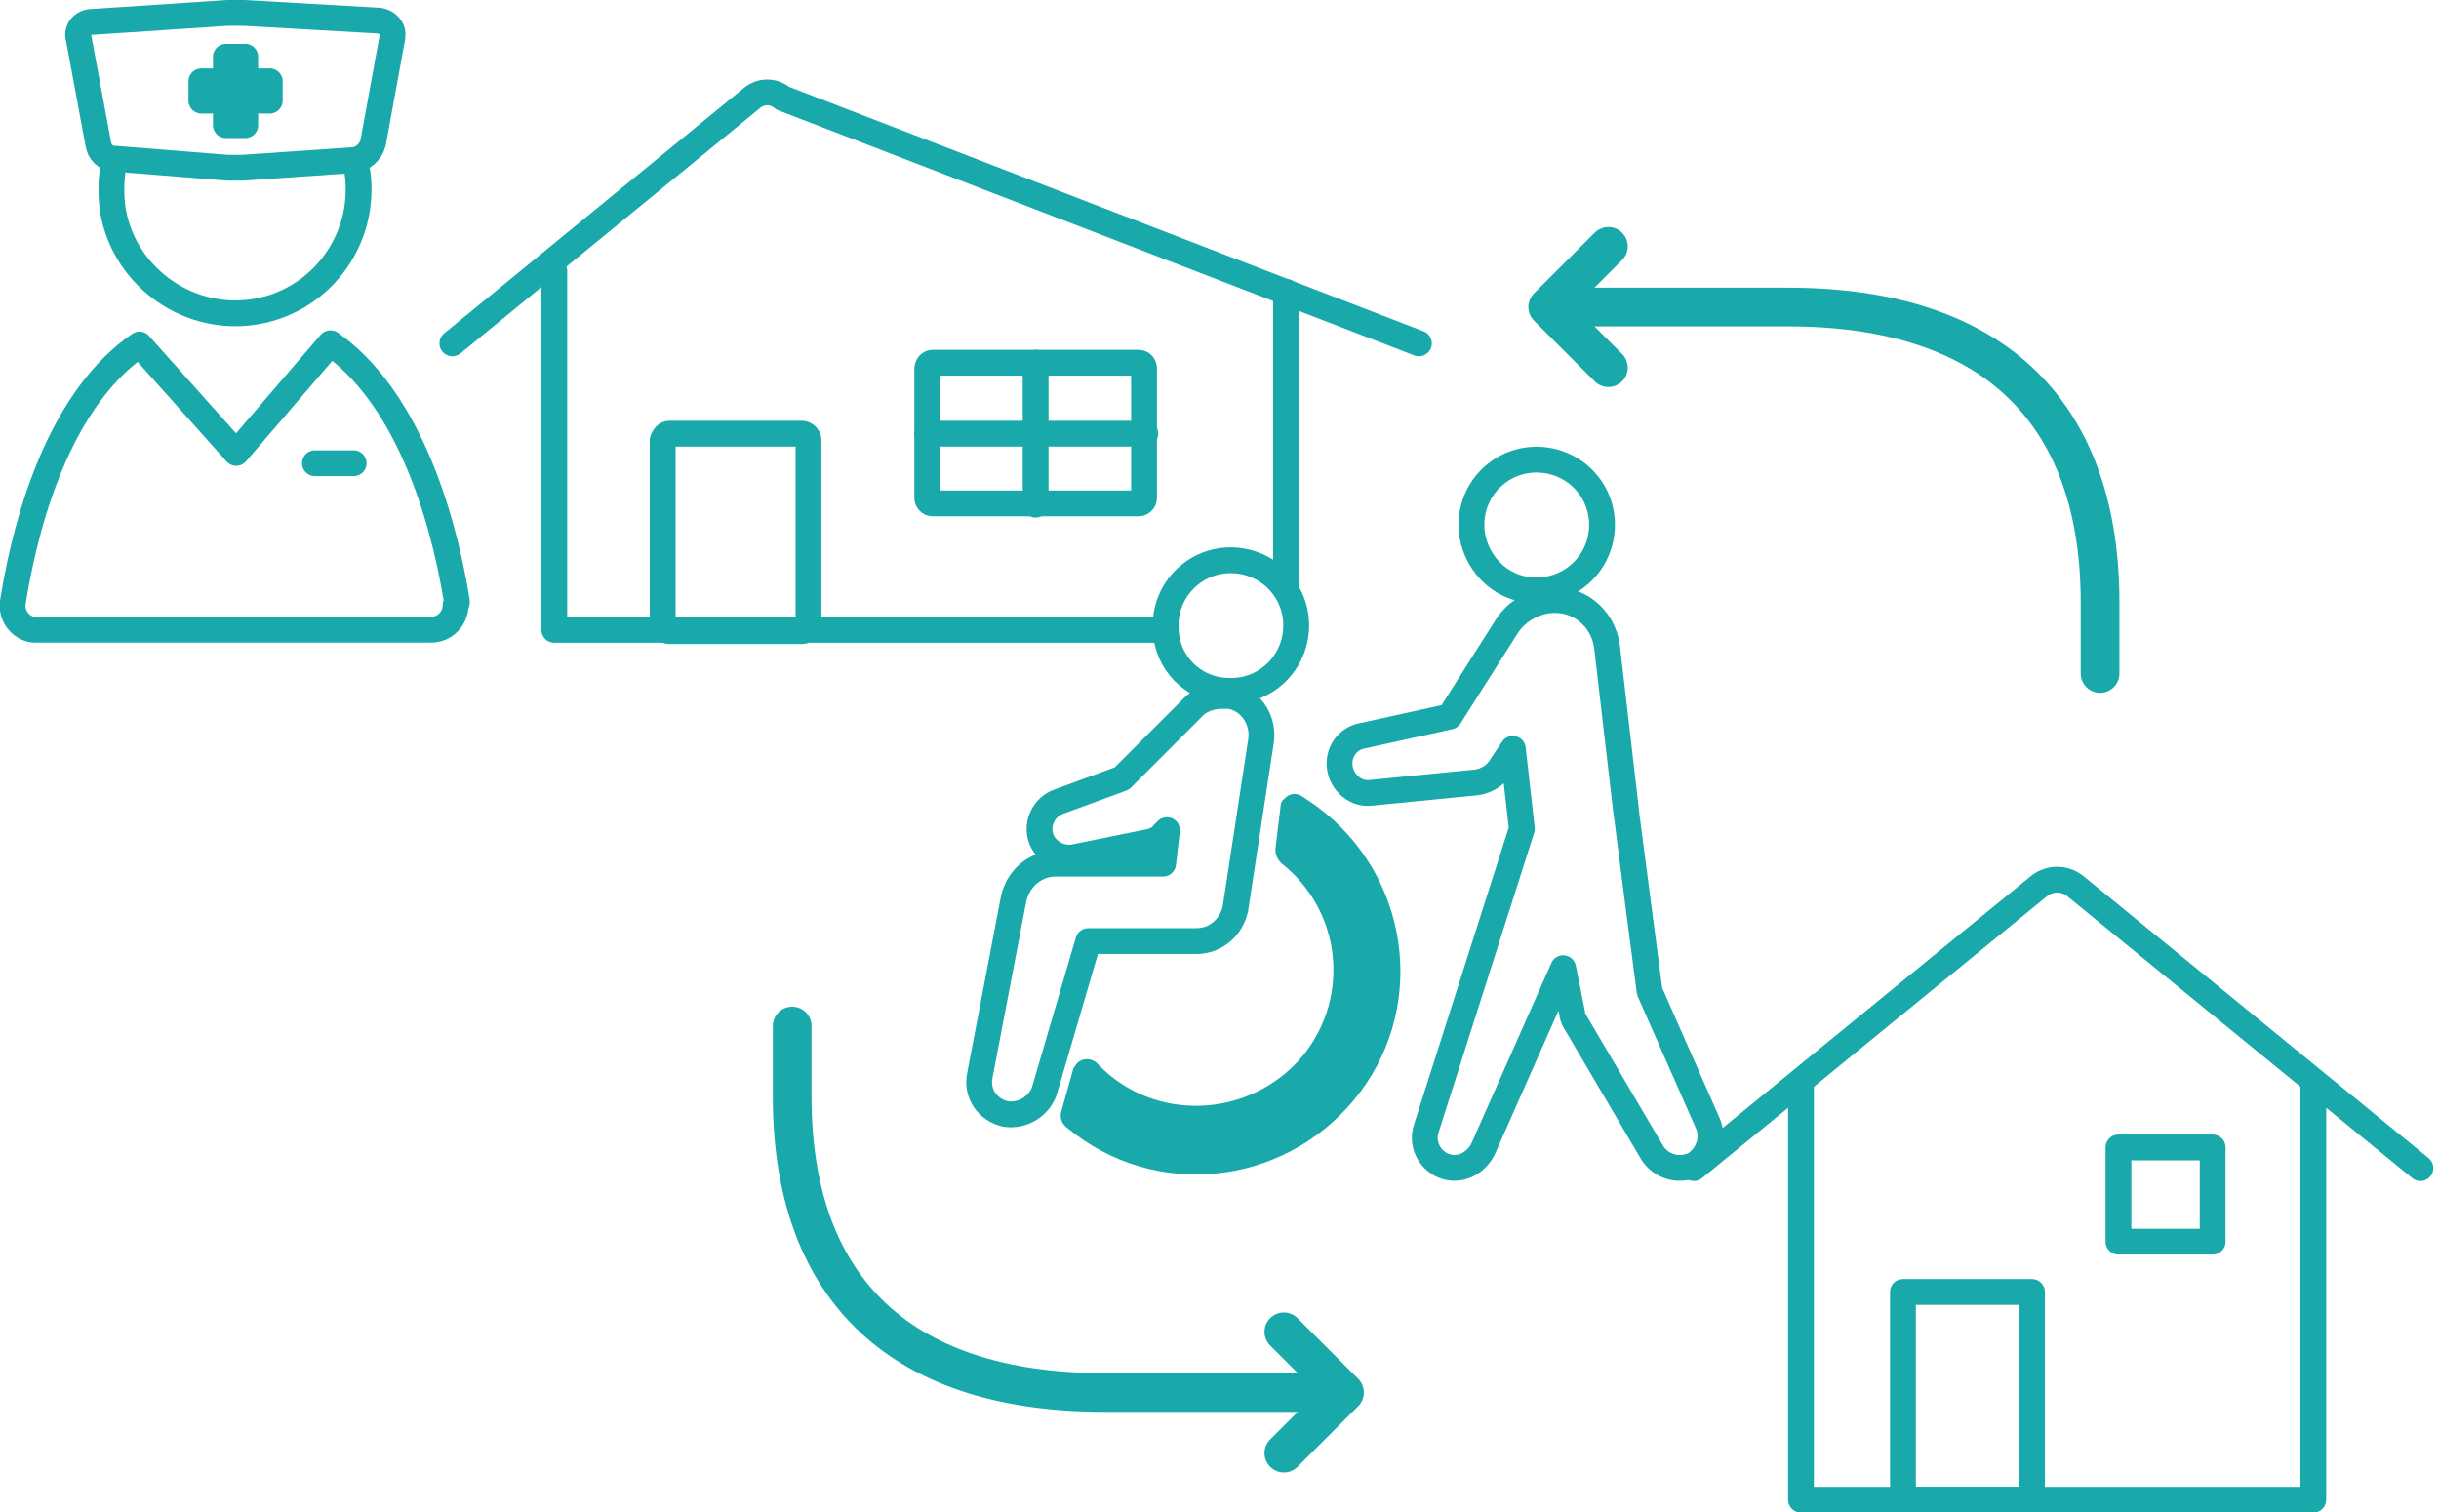 <?xml version="1.0" encoding="utf-8"?>
<!-- Generator: Adobe Illustrator 27.5.0, SVG Export Plug-In . SVG Version: 6.00 Build 0)  -->
<svg version="1.1" id="レイヤー_1" xmlns="http://www.w3.org/2000/svg" xmlns:xlink="http://www.w3.org/1999/xlink" x="0px"
	 y="0px" viewBox="0 0 189 117.2" style="enable-background:new 0 0 189 117.2;" xml:space="preserve">
<style type="text/css">
	.st0{fill:none;stroke:#1AA9AA;stroke-width:2;stroke-linecap:round;stroke-linejoin:round;}
	.st1{fill:#1AA9AA;stroke:#1AA9AA;}
	.st2{fill:none;stroke:#1AA9AA;stroke-width:3;stroke-linecap:round;stroke-linejoin:round;}
</style>
<g id="icon_service_05" transform="translate(-1024.194 -4437.211)">
	<g id="グループ_569" transform="translate(1059.246 4444.422)">
		<g id="グループ_112" transform="translate(0 0)">
			<path id="パス_70_00000045581653724142750940000011064437516235949750_" class="st0" d="M54.6,41.6H7.9V13.8"/>
			<path id="パス_70_00000132796734570308822180000008350520988599316873_" class="st0" d="M64.6,15.4v23.1"/>
			<path id="パス_71" class="st0" d="M0,19.4l23.2-19c0.7-0.6,1.7-0.6,2.4,0l49.3,19"/>
			<path id="長方形_707" class="st0" d="M37.2,20.9h16c0.2,0,0.4,0.2,0.4,0.4v10.1c0,0.2-0.2,0.4-0.4,0.4h-16
				c-0.2,0-0.4-0.2-0.4-0.4V21.4C36.8,21.1,37,20.9,37.2,20.9z"/>
			<line id="線_124" class="st0" x1="45.2" y1="20.9" x2="45.2" y2="31.9"/>
			<line id="線_125" class="st0" x1="36.8" y1="26.4" x2="53.7" y2="26.4"/>
			<path id="長方形_708" class="st0" d="M16.8,26.4h10.3c0.2,0,0.5,0.2,0.5,0.5v14.3c0,0.2-0.2,0.5-0.5,0.5H16.8
				c-0.2,0-0.5-0.2-0.5-0.5V26.9C16.4,26.6,16.6,26.4,16.8,26.4z"/>
		</g>
		<g id="グループ_111" transform="translate(96.209 60.918)">
			<path id="パス_72" class="st0" d="M48,16v32.1H8.3V16"/>
			<path id="パス_73" class="st0" d="M0,22.4L26.8,0.5c0.8-0.6,1.9-0.6,2.7,0l26.8,21.9"/>
			<rect id="長方形_709" x="32.9" y="20.8" class="st0" width="7.3" height="7.3"/>
			<rect id="長方形_710" x="16.2" y="32" class="st0" width="10" height="16.1"/>
		</g>
		<g id="グループ_113" transform="translate(40.779 28.423)">
			<path id="パス_65" class="st0" d="M19.2,17.9c2.8,0.2,5.2-1.9,5.4-4.7c0.2-2.8-1.9-5.2-4.7-5.4c-2.8-0.2-5.2,1.9-5.4,4.7
				c0,0.2,0,0.4,0,0.7C14.6,15.7,16.6,17.8,19.2,17.9z"/>
			<path id="パス_66" class="st0" d="M42.9,10.1c2.8,0.2,5.2-1.9,5.4-4.7c0.2-2.8-1.9-5.2-4.7-5.4c-2.8-0.2-5.2,1.9-5.4,4.7
				c0,0.2,0,0.4,0,0.7C38.4,7.9,40.4,10,42.9,10.1z"/>
			<path id="パス_67" class="st0" d="M16.9,37.3c1.5,0,2.7-1.1,3-2.5l2-13.1c0.2-1.6-0.9-3.2-2.5-3.4c-0.1,0-0.3,0-0.5,0
				c-0.9,0-1.8,0.3-2.4,1l-5.4,5.4l-4.9,1.8c-1.1,0.4-1.7,1.6-1.4,2.7c0.3,1.1,1.5,1.8,2.6,1.6l5.9-1.2c0.4-0.1,0.8-0.3,1-0.6
				l0.3-0.3l-0.3,2.6H5.8c-1.6,0.1-2.8,1.3-3.1,2.8L0.1,47.7c-0.3,1.4,0.6,2.7,2,3c1.3,0.2,2.6-0.6,3-1.8l3.4-11.6H16.9z"/>
			<path id="パス_68" class="st1" d="M23.9,26.9l-0.4,3.3c0,0.3,0.1,0.5,0.3,0.7c4.8,3.8,5.6,10.7,1.8,15.5
				C21.8,51.1,14.8,52,10,48.2c-0.4-0.3-0.8-0.7-1.2-1.1c-0.2-0.2-0.6-0.2-0.8,0c-0.1,0.1-0.1,0.2-0.2,0.3l-0.9,3.2
				c-0.1,0.3,0,0.6,0.3,0.8c6.5,5.4,16.1,4.4,21.5-2.1s4.4-16.1-2.1-21.5c-0.6-0.5-1.2-0.9-1.8-1.3c-0.3-0.2-0.6-0.1-0.8,0.2
				C23.9,26.7,23.9,26.8,23.9,26.9"/>
			<path id="パス_69" class="st0" d="M56.5,51.4L52,41.2c0,0-1.8-13.7-1.8-13.8l-1.5-12.9c-0.3-2.3-2.3-3.9-4.6-3.6
				c-1.3,0.2-2.4,0.9-3.1,1.9l-4.5,7.1l-6.8,1.5c-1.1,0.2-1.9,1.3-1.7,2.5c0.2,1.2,1.3,2.1,2.5,1.9l8.1-0.8c0.7-0.1,1.4-0.5,1.8-1.1
				l1-1.5l0.7,6.2l-7.4,23.2c-0.4,1.2,0.2,2.4,1.3,2.9c1.2,0.5,2.5-0.1,3.1-1.3l6.2-14l0.7,3.5c0,0.2,0.1,0.4,0.2,0.6l6,10.2
				c0.7,1.1,2.1,1.5,3.3,0.9C56.6,53.9,57,52.5,56.5,51.4z"/>
		</g>
		<g id="グループ_110" transform="translate(26.335 72.306)">
			<path id="パス_74" class="st2" d="M40.5,28.4H24.2C7.8,28.4,0,19.8,0,5.5V0"/>
			<path id="パス_75" class="st2" d="M38.1,33.1l4.7-4.7l-4.7-4.7"/>
		</g>
		<g id="グループ_109" transform="translate(84.884 11.883)">
			<path id="パス_76" class="st2" d="M2.3,4.7h16.3c16.4,0,24.2,8.6,24.2,22.9v5.5"/>
			<path id="パス_77" class="st2" d="M4.7,0L0,4.7l4.7,4.7"/>
		</g>
	</g>
	<g id="グループ_581" transform="translate(1025.198 4438.211)">
		<path id="パス_318" class="st0" d="M34.4,45.6c-1.2-7.4-4.1-16-9.8-20l-7.3,8.5l-7.5-8.4C4,29.7,1.2,38.2,0,45.6
			c-0.2,1.1,0.6,2.1,1.6,2.2c0.1,0,0.2,0,0.3,0h30.5c1.1,0,1.9-0.9,1.9-1.9C34.4,45.8,34.4,45.7,34.4,45.6z"/>
		<line id="線_791" class="st0" x1="23.4" y1="34.9" x2="26.4" y2="34.9"/>
		<path id="パス_319" class="st0" d="M26.7,12.4c0.7,5.3-3,10.1-8.2,10.8s-10.1-3-10.8-8.2c-0.1-0.9-0.1-1.8,0-2.6"/>
		<path id="パス_320" class="st0" d="M26.5,11.4L17.8,12c-0.4,0-0.8,0-1.2,0l-8.7-0.7c-0.7,0-1.2-0.5-1.3-1.2L5.1,2
			C4.9,1.4,5.3,0.8,6,0.7c0,0,0.1,0,0.1,0L16.6,0c0.4,0,0.8,0,1.3,0l10.5,0.6c0.6,0.1,1.1,0.6,1,1.2c0,0,0,0.1,0,0.1l-1.5,8.2
			C27.7,10.8,27.1,11.3,26.5,11.4z"/>
		<rect id="長方形_1492" x="16.5" y="3.4" class="st0" width="1.5" height="5.3"/>
		<rect id="長方形_1494" x="14.6" y="5.3" class="st0" width="5.3" height="1.5"/>
	</g>
</g>
</svg>

